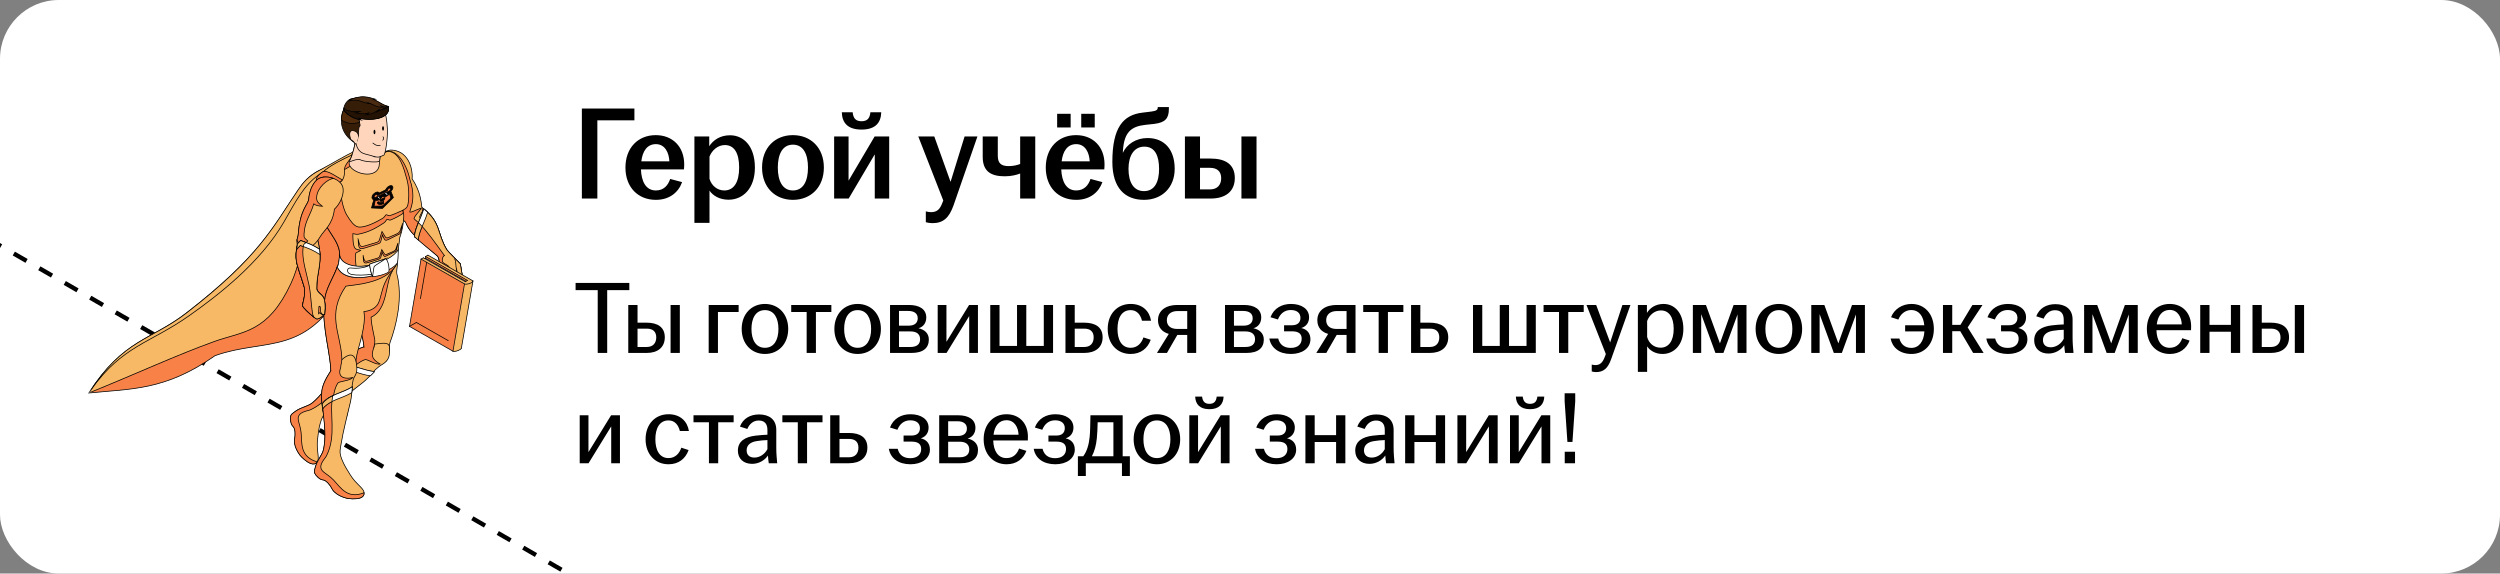 <?xml version="1.0" encoding="UTF-8"?> <svg xmlns="http://www.w3.org/2000/svg" width="340" height="78" viewBox="0 0 340 78" fill="none"><rect x="0" y="0" width="340" height="78" fill="#808080" stroke="none"/><g clip-path="url(#clip0_6485_11005)"><rect width="340" height="78" rx="8" fill="white"></rect><path d="M-63.938 -3.516L167.001 129.817" stroke="black" stroke-width="0.6" stroke-linejoin="round" stroke-dasharray="2 2"></path><mask id="mask0_6485_11005" style="mask-type:luminance" maskUnits="userSpaceOnUse" x="12" y="12" width="53" height="57"><path d="M65 12H12V69H65V12Z" fill="white"></path></mask><g mask="url(#mask0_6485_11005)"><path fill-rule="evenodd" clip-rule="evenodd" d="M62.607 35.886L62.85 37.351L62.756 38.689C62.742 38.871 62.455 39.366 62.231 39.383C61.734 39.42 61.399 39.377 61.345 39.296C61.084 38.905 61.128 37.995 60.979 37.27C60.56 36.923 60.201 36.775 60.032 36.28C59.941 36.014 59.883 35.801 59.833 35.626C59.798 35.538 59.768 35.441 59.741 35.346C59.697 35.232 59.734 35.107 59.677 34.999C58.702 33.183 55.759 32.357 55.197 30.184L57.275 28.125C60.083 30.224 59.352 31.623 60.766 33.968C60.902 34.194 62.312 35.559 62.607 35.886Z" fill="#F78146" stroke="black" stroke-width="0.1" stroke-miterlimit="10" stroke-linecap="round"></path><path fill-rule="evenodd" clip-rule="evenodd" d="M52.413 25.202C52.911 25.839 53.307 27.544 53.909 28.687C54.206 29.253 55.306 30.375 55.766 30.742C56.118 31.022 56.426 31.281 56.832 31.224C57.715 31.096 57.654 29.698 57.475 28.805C57.258 27.736 57.339 26.233 56.044 24.326C56.128 23.578 55.935 22.695 55.688 22.149C55.08 20.815 54.085 20.471 53.317 20.411C52.207 20.32 51.55 21.664 51.486 22.389C51.408 23.288 51.804 24.336 52.417 25.206L52.413 25.202Z" fill="#F7B965" stroke="black" stroke-width="0.1" stroke-miterlimit="10" stroke-linecap="round"></path><path fill-rule="evenodd" clip-rule="evenodd" d="M52.414 25.202C53.209 26.482 52.854 28.137 55.148 30.213C55.195 30.256 55.323 30.759 55.899 31.49C56.633 32.42 58.558 34.004 59.478 34.812C59.6 34.94 59.61 35.065 59.688 35.227C59.772 35.52 59.647 35.685 59.796 36.019C60.013 36.507 60.395 37.033 60.872 37.188C60.906 37.215 60.943 37.245 60.98 37.276C61.129 38 61.085 38.91 61.346 39.301C61.386 39.361 61.738 39.392 62.063 39.392C61.911 38.994 62.195 38.869 62.212 38.377C62.121 38.064 62.185 37.596 62.273 37.35C62.185 37.107 62.151 36.969 62.121 36.723C62.083 36.413 61.484 35.83 61.231 35.702C60.94 35.284 60.652 35.068 60.293 34.563C59.119 32.915 57.617 30.782 56.342 29.788C56.102 29.643 57.323 28.416 57.292 28.312C56.778 28.437 55.638 29.084 55.74 28.764C55.79 28.602 55.865 28.403 55.939 28.134C56.139 27.429 56.369 26.243 55.75 24.437C55.188 21.785 53.676 20.323 52.766 20.646C51.73 20.555 51.558 21.485 51.477 22.392C51.399 23.291 51.795 24.339 52.407 25.209L52.414 25.202Z" fill="#F78146" stroke="black" stroke-width="0.1" stroke-miterlimit="10" stroke-linecap="round"></path><path fill-rule="evenodd" clip-rule="evenodd" d="M60.164 35.201C60.05 35.848 60.506 35.784 61.027 36.225C61.071 36.421 61.193 36.589 61.305 36.791C61.267 37.509 61.568 37.664 61.92 37.651C61.968 37.418 62.069 36.956 62.089 36.754C61.87 35.592 62.235 35.228 60.997 34.352C60.584 34.645 60.239 34.759 60.161 35.201H60.164Z" fill="#1769B0" stroke="black" stroke-width="0.1" stroke-miterlimit="10" stroke-linecap="round"></path><path fill-rule="evenodd" clip-rule="evenodd" d="M62.607 35.886L62.85 37.351L62.756 38.689C62.745 38.827 62.583 39.137 62.407 39.292C62.218 39.292 62.245 39.208 62.191 39.131C62.16 38.955 62.401 38.753 62.434 38.372C62.448 38.032 62.34 37.769 62.485 37.331C62.383 37.062 61.961 35.983 61.835 35.852C61.94 36.226 62.008 36.691 61.998 36.718C61.981 36.913 61.896 37.186 61.886 37.479C61.754 37.378 61.683 36.873 61.663 36.617C61.558 36.522 61.456 36.226 61.274 36.071C61.033 35.865 60.641 35.714 60.519 35.532C60.286 35.178 60.675 34.794 60.692 34.595C59.697 32.883 58.509 31.003 57.055 29.52C57.292 28.964 57.488 28.61 57.715 28.469C60.002 30.379 59.43 31.751 60.763 33.961C60.898 34.187 62.309 35.552 62.603 35.879L62.607 35.886Z" fill="#F7B965" stroke="black" stroke-width="0.1" stroke-miterlimit="10" stroke-linecap="round"></path><path fill-rule="evenodd" clip-rule="evenodd" d="M62.606 35.887L62.849 37.353L62.755 38.691C62.741 38.873 62.453 39.368 62.23 39.385C61.733 39.422 61.398 39.378 61.344 39.297C61.083 38.906 61.127 37.996 60.978 37.272C60.559 36.925 60.2 36.777 60.031 36.281C59.94 36.015 59.882 35.803 59.831 35.628C59.798 35.54 59.767 35.442 59.74 35.348C59.696 35.233 59.733 35.109 59.676 35.001C59.026 33.788 57.5 33.016 56.391 31.995C56.452 31.038 57.291 29.613 57.632 28.406C60.021 30.354 59.415 31.732 60.765 33.97C60.901 34.195 62.311 35.56 62.606 35.887Z" fill="#F7B965" stroke="black" stroke-width="0.1" stroke-miterlimit="10" stroke-linecap="round"></path><path fill-rule="evenodd" clip-rule="evenodd" d="M56.391 32.195C57.332 33.085 58.756 34.177 59.48 34.81C59.602 34.938 59.612 35.063 59.69 35.225C59.775 35.518 59.649 35.683 59.798 36.017C60.015 36.505 60.397 37.031 60.874 37.186C60.908 37.213 60.945 37.243 60.982 37.273C61.131 37.998 61.087 38.908 61.348 39.299C61.388 39.359 61.74 39.39 62.065 39.39C61.913 38.992 62.197 38.867 62.214 38.375C62.122 38.062 62.187 37.593 62.275 37.348C62.187 37.105 62.153 36.967 62.122 36.721C62.085 36.411 61.486 35.828 61.233 35.7C60.942 35.282 60.654 35.066 60.295 34.561C59.291 33.149 58.045 31.387 56.909 30.281C56.608 31.006 56.354 31.69 56.388 32.202L56.391 32.195Z" fill="#F78146" stroke="black" stroke-width="0.1" stroke-miterlimit="10" stroke-linecap="round"></path><path fill-rule="evenodd" clip-rule="evenodd" d="M60.463 34.715C60.31 34.837 60.201 34.977 60.161 35.203H60.164C60.05 35.85 60.506 35.786 61.027 36.227C61.071 36.423 61.193 36.591 61.305 36.793C61.267 37.511 61.568 37.666 61.92 37.653C61.968 37.42 62.069 36.959 62.089 36.756C61.949 36.014 62.047 35.597 61.814 35.164" fill="#F7B965"></path><path d="M60.463 34.715C60.31 34.837 60.201 34.977 60.161 35.203H60.164C60.05 35.85 60.506 35.786 61.027 36.227C61.071 36.423 61.193 36.591 61.305 36.793C61.267 37.511 61.568 37.666 61.92 37.653C61.968 37.42 62.069 36.959 62.089 36.756C61.949 36.014 62.047 35.597 61.814 35.164" stroke="black" stroke-width="0.1" stroke-miterlimit="10" stroke-linecap="round"></path><path fill-rule="evenodd" clip-rule="evenodd" d="M56.908 32.432C56.729 32.291 56.556 32.143 56.391 31.991C56.452 31.034 57.291 29.609 57.632 28.402C57.825 28.561 58.001 28.716 58.157 28.864C57.829 30.05 57.003 31.459 56.908 32.429V32.432Z" fill="white" stroke="black" stroke-width="0.1" stroke-miterlimit="10" stroke-linecap="round"></path><path fill-rule="evenodd" clip-rule="evenodd" d="M56.392 32.195C56.551 32.343 56.72 32.498 56.899 32.656C56.882 32.154 57.126 31.494 57.417 30.8C57.248 30.614 57.079 30.436 56.913 30.277C56.612 31.002 56.358 31.686 56.392 32.198V32.195Z" fill="#F7B965" stroke="black" stroke-width="0.1" stroke-miterlimit="10" stroke-linecap="round"></path><path fill-rule="evenodd" clip-rule="evenodd" d="M53.957 37.168C54.837 40.474 53.909 44.238 53.043 46.583C52.922 46.91 53.02 47.493 52.871 48.039C52.685 48.72 52.529 48.915 52.512 49.067V49.077C51.348 49.579 50.198 49.424 49.275 48.494C49.362 48.228 49.447 47.998 49.525 47.773C49.576 45.225 47.535 41.832 48.618 37.822L54.041 35.453C54.146 35.965 53.916 36.467 53.957 37.175V37.168Z" fill="#F7B965" stroke="black" stroke-width="0.1" stroke-miterlimit="10" stroke-linecap="round"></path><path fill-rule="evenodd" clip-rule="evenodd" d="M45.279 51.407C45.475 51.043 45.665 50.679 45.861 50.335C46.44 49.311 47.096 48.482 47.664 48.074C48.693 47.339 49.755 47.13 50.337 46.851C51.799 46.76 52.963 46.332 52.973 47.313C52.98 48.135 53 48.654 52.492 49.173C52.141 49.533 51.883 49.587 51.515 49.877C50.872 50.382 50.324 51.09 49.749 51.555C49.079 52.094 48.399 52.654 47.708 53.243L47.604 53.001L45.283 51.404L45.279 51.407Z" fill="#F7B965" stroke="black" stroke-width="0.1" stroke-miterlimit="10" stroke-linecap="round"></path><path fill-rule="evenodd" clip-rule="evenodd" d="M45.279 51.406C45.475 51.042 45.665 50.678 45.861 50.335C46.44 49.31 47.096 48.481 47.664 48.074C48.693 47.339 49.755 47.13 50.337 46.851C50.577 46.837 50.774 46.837 50.933 46.847C50.767 47.861 50.043 48.569 51.691 49.502C51.197 49.678 49.938 48.818 49.65 48.909C48.199 49.432 47.323 50.769 46.325 52.127L45.279 51.406Z" fill="#F78146" stroke="black" stroke-width="0.1" stroke-miterlimit="10" stroke-linecap="round"></path><path fill-rule="evenodd" clip-rule="evenodd" d="M49.507 47.227C49.307 44.748 47.611 41.551 48.618 37.82C48.8 37.739 54.255 34.306 53.334 36.914C52.35 38.639 52.776 42.063 50.475 43.141C50.469 44.058 50.79 45.176 50.952 46.09C51.025 46.507 50.931 46.924 50.822 47.302" fill="#F78146"></path><path d="M49.507 47.227C49.307 44.748 47.611 41.551 48.618 37.82C48.8 37.739 54.255 34.306 53.334 36.914C52.35 38.639 52.776 42.063 50.475 43.141C50.469 44.058 50.79 45.176 50.952 46.09C51.025 46.507 50.931 46.924 50.822 47.302" stroke="black" stroke-width="0.1" stroke-miterlimit="10" stroke-linecap="round"></path><path fill-rule="evenodd" clip-rule="evenodd" d="M50.888 50.537C50.381 51.016 49.92 51.562 49.44 51.949C47.978 53.125 46.283 54.352 44.737 55.767C44.284 56.182 43.983 56.391 43.749 56.97C43.505 57.573 43.353 58.375 43.303 58.817C43.248 59.265 43.11 60.094 43.154 60.812C43.208 61.725 43.431 62.527 43.116 62.84C42.974 63.096 42.633 63.157 42.311 63.052C41.719 62.86 40.978 62.142 40.782 61.873C40.437 61.394 40.136 60.839 40.055 60.218C39.983 59.686 40.19 59.528 40.129 58.759C40.044 57.674 39.567 58.271 39.507 56.892C39.5 56.751 39.55 56.458 39.649 56.36C39.74 56.273 39.977 56.084 40.22 55.912C40.623 55.632 41.11 55.447 41.536 55.282C42.213 55.019 42.338 54.942 42.873 54.449C44.246 53.182 45.319 51.235 46.297 49.809C47.694 49.395 49.369 50.416 50.892 50.537H50.888Z" fill="#F7B965" stroke="black" stroke-width="0.1" stroke-miterlimit="10" stroke-linecap="round"></path><path fill-rule="evenodd" clip-rule="evenodd" d="M43.138 62.812C43.138 62.812 43.121 62.832 43.111 62.842C42.968 63.098 42.627 63.159 42.305 63.055C41.713 62.863 40.972 62.145 40.776 61.875C40.431 61.397 40.13 60.841 40.049 60.221C39.978 59.688 40.184 59.53 40.123 58.762C40.038 57.677 39.562 58.273 39.501 56.895C39.494 56.753 39.545 56.46 39.643 56.362C39.734 56.275 39.971 56.086 40.215 55.914C40.617 55.634 41.104 55.449 41.531 55.284C42.207 55.021 42.332 54.944 42.867 54.452C44.241 53.185 45.245 51.274 46.22 49.849C46.768 49.687 47.428 49.707 48.033 49.845C46.112 51.402 45.13 54.371 42.285 55.705C41.903 55.914 40.39 55.958 40.566 57.107C40.641 57.586 40.898 58.142 40.959 58.906C41.074 60.355 40.803 62.118 43.128 62.815L43.138 62.812Z" fill="#F78146" stroke="black" stroke-width="0.1" stroke-miterlimit="10" stroke-linecap="round"></path><path fill-rule="evenodd" clip-rule="evenodd" d="M50.955 50.537C50.759 50.723 50.57 50.918 50.384 51.11C48.922 50.952 47.322 50.011 45.978 50.359C46.104 50.163 46.239 49.988 46.364 49.809C47.761 49.395 49.437 50.416 50.959 50.537H50.955Z" fill="white" stroke="black" stroke-width="0.1" stroke-miterlimit="10" stroke-linecap="round"></path><path fill-rule="evenodd" clip-rule="evenodd" d="M45.853 50.38C45.979 50.184 46.104 49.999 46.229 49.817C46.777 49.655 47.433 49.702 48.042 49.841C47.833 50.009 47.636 50.195 47.447 50.393C46.919 50.285 46.337 50.255 45.857 50.376L45.853 50.38Z" fill="#E89223" stroke="black" stroke-width="0.1" stroke-miterlimit="10" stroke-linecap="round"></path><path fill-rule="evenodd" clip-rule="evenodd" d="M49.483 20.766C47.612 21.006 45.355 22.397 43.531 23.6C41.539 24.914 42.229 25.844 41.153 27.425C18.502 60.66 28.075 38.849 12.092 53.45C17.816 52.857 22.477 53.142 29.244 48.371C36.169 45.888 41.904 48.691 47.243 38.174C49.51 33.709 51.645 31.684 53.096 29.325C53.834 28.126 50.078 20.689 49.483 20.766Z" fill="#F78146" stroke="black" stroke-width="0.1" stroke-miterlimit="10" stroke-linecap="round"></path><path fill-rule="evenodd" clip-rule="evenodd" d="M43.756 24.321C44.338 24.328 44.707 24.54 45.136 24.655C45.411 24.729 45.834 24.554 46.026 24.389C46.419 24.052 45.993 22.667 46.686 22.168C45.431 22.38 44.507 22.63 43.374 23.203C41.983 23.907 41.215 24.911 40.573 25.861C37.061 31.03 35.288 34.879 25.32 42.589C20.55 46.279 16.793 46.134 12.094 53.439C18.366 50.905 24.045 48.277 29.13 46.45C33.048 45.042 36.418 45.308 39.568 38.555C41.686 34.019 41.422 27.86 42.87 25.501C43.151 25.046 43.445 24.655 43.753 24.321H43.756Z" fill="#F7B965" stroke="black" stroke-width="0.1" stroke-miterlimit="10" stroke-linecap="round"></path><path fill-rule="evenodd" clip-rule="evenodd" d="M49.38 20.128C48.047 20.448 44.552 22.608 43.415 23.181C42.024 23.886 41.211 24.832 40.568 25.782C37.056 30.951 35.329 34.857 25.361 42.567C20.591 46.257 16.779 46.125 12.08 53.431L12.383 53.001C16.683 46.975 20.347 46.729 25.744 42.921C29.641 40.172 35.41 35.733 38.611 30.194C40.17 27.495 41.287 25.186 43.452 23.707C44.36 23.087 45.043 22.499 47.729 21.233C48.553 20.844 48.742 20.429 49.376 20.125L49.38 20.128Z" fill="#F7B965" stroke="black" stroke-width="0.1" stroke-miterlimit="10" stroke-linecap="round"></path><path fill-rule="evenodd" clip-rule="evenodd" d="M45.105 38.16L52.129 37.543C52.542 37.324 53.803 36.458 53.846 35.922C53.877 35.538 53.997 35.366 53.976 35.113C54.085 34.156 54.328 33.088 54.342 32.407C54.761 31.245 54.873 30.295 54.91 29.452C54.927 29.058 54.836 29.038 54.785 28.603C55.276 28.29 55.448 28.246 55.54 27.413C55.655 26.349 55.584 25.267 55.34 24.394C54.924 22.891 54.372 20.634 52.725 20.573C51.381 20.522 49.815 20.58 48.364 21.173C46.848 21.793 45.481 22.756 44.672 23.424C43.58 24.323 43.028 24.954 42.9 25.715C42.794 26.335 42.889 26.928 43.146 27.754C43.458 28.741 43.779 29.523 44.145 30.274C44.926 31.872 45.998 32.852 46.175 34.298C46.354 35.754 45.66 36.849 45.102 38.163L45.105 38.16Z" fill="#F7B965" stroke="black" stroke-width="0.1" stroke-miterlimit="10" stroke-linecap="round"></path><path fill-rule="evenodd" clip-rule="evenodd" d="M52.724 20.572C51.32 20.518 49.598 20.696 48.096 21.326C47.169 21.717 43.921 23.544 43.481 24.494C43.295 24.895 43.576 25.151 43.501 25.582C44.655 24.255 47.517 22.647 48.498 22.132C50.021 21.33 51.672 21.114 52.728 20.572H52.724Z" fill="#F78146" stroke="black" stroke-width="0.1" stroke-miterlimit="10" stroke-linecap="round"></path><path fill-rule="evenodd" clip-rule="evenodd" d="M45.104 38.158L46.972 38.239C47.07 37.865 48.275 37.4 48.359 37.063C48.582 36.163 48.251 35.816 48.352 34.529C48.369 34.323 48.806 34.249 49.06 34.05C48.867 33.956 48.542 33.979 48.339 33.821C47.98 33.538 47.98 32.237 47.994 31.772C48.298 31.823 48.474 31.904 48.721 31.856C50.196 31.58 51.272 30.933 52.196 30.327C52.47 30.148 52.531 29.878 52.649 29.828C52.751 29.794 52.937 29.99 53.113 29.922C53.664 29.71 54.365 29.332 54.828 29.016C54.818 28.874 54.801 28.739 54.784 28.598C54.053 28.928 53.444 29.198 53.011 29.326C52.825 29.38 52.578 29.167 52.517 29.198C52.433 29.252 52.267 29.562 52.04 29.696C51.242 30.172 49.658 30.994 48.752 30.872C48.153 30.792 47.615 29.98 47.209 29.319C46.387 27.988 46.465 26.151 45.93 25.174C45.581 24.541 44.77 24.264 43.863 24.012C43.254 24.568 43 25.151 42.905 25.71C42.8 26.33 42.895 26.923 43.152 27.749C43.463 28.736 43.785 29.518 44.15 30.269C44.932 31.866 46.004 32.847 46.181 34.293C46.359 35.748 45.666 36.844 45.108 38.158H45.104Z" fill="#F78146" stroke="black" stroke-width="0.1" stroke-miterlimit="10" stroke-linecap="round"></path><path fill-rule="evenodd" clip-rule="evenodd" d="M48.712 32.52C48.76 33.875 48.854 33.956 49.622 33.723L51.071 33.272C51.832 33.036 51.727 33.053 51.896 32.396L52.021 31.954L52.143 32.274C52.39 32.78 52.42 32.776 53.104 32.433L53.963 32.002C54.508 31.749 54.437 31.857 54.64 31.041L54.765 30.367L54.542 31.004C54.342 31.648 54.312 31.624 53.879 31.85L53.033 32.214C52.708 32.365 52.559 32.456 52.387 32.2C52.228 31.964 52.092 31.742 51.954 31.496C51.845 31.836 51.74 32.17 51.636 32.51C51.537 32.834 51.52 32.888 50.989 33.043L49.592 33.45C49.034 33.619 48.932 33.562 48.709 32.517L48.712 32.52Z" fill="#F78146" stroke="black" stroke-width="0.1" stroke-miterlimit="10" stroke-linecap="round"></path><path fill-rule="evenodd" clip-rule="evenodd" d="M49.384 34.751C49.421 35.812 49.496 35.873 50.095 35.694L51.228 35.34C51.824 35.155 51.739 35.169 51.874 34.653L51.973 34.306L52.067 34.555C52.26 34.95 52.284 34.95 52.818 34.677L53.492 34.34C53.918 34.144 53.864 34.225 54.019 33.588L54.118 33.062L53.945 33.561C53.786 34.067 53.766 34.047 53.427 34.225L52.767 34.508C52.514 34.626 52.395 34.7 52.26 34.498C52.135 34.313 52.03 34.141 51.922 33.949C51.837 34.215 51.756 34.478 51.672 34.744C51.594 34.997 51.583 35.041 51.167 35.162L50.074 35.482C49.638 35.613 49.557 35.57 49.381 34.754L49.384 34.751Z" fill="#F78146" stroke="black" stroke-width="0.1" stroke-miterlimit="10" stroke-linecap="round"></path><path fill-rule="evenodd" clip-rule="evenodd" d="M51.544 22.647C51.642 22.327 51.587 21.286 51.872 20.413C50.185 19.571 49.704 19.402 48.256 18.102C48.526 19.642 47.858 21.08 47.528 21.943C47.004 23.314 51.008 24.683 51.544 22.651V22.647Z" fill="#FFD6BC" stroke="black" stroke-width="0.1" stroke-miterlimit="10" stroke-linecap="round"></path><path fill-rule="evenodd" clip-rule="evenodd" d="M48.902 21.684C49.459 22.041 51.507 22.122 51.627 21.909C51.661 21.468 51.712 20.912 51.872 20.413C50.185 19.571 49.704 19.402 48.256 18.102C48.526 19.642 47.858 21.08 47.527 21.943C47.843 22.021 47.99 21.687 48.902 21.684Z" fill="#FFD6BC" stroke="black" stroke-width="0.1" stroke-miterlimit="10" stroke-linecap="round"></path><path fill-rule="evenodd" clip-rule="evenodd" d="M50.836 21.274C50.433 21.113 49.706 21.001 49.341 20.832C48.542 20.465 48.484 19.653 48.079 18.679C47.334 18.349 47.043 18.026 46.901 17.621C46.563 16.664 46.911 15.492 47.547 14.76C48.102 14.12 48.833 13.827 49.723 13.84C51.452 13.867 51.96 13.785 52.336 15.193C52.37 15.315 52.629 16.136 52.685 17.545C52.742 18.982 52.389 20.974 52.223 21.082C52.081 21.177 51.922 21.21 51.698 21.305C51.519 21.379 51.34 21.409 50.829 21.268L50.836 21.274Z" fill="#FFD6BC" stroke="black" stroke-width="0.1" stroke-miterlimit="10" stroke-linecap="round"></path><path fill-rule="evenodd" clip-rule="evenodd" d="M51.29 16.07C50.861 15.912 49.487 15.298 48.787 14.998C48.069 14.695 47.291 14.372 46.784 14.86C46.371 15.521 46.368 16.656 46.537 17.25C46.784 18.102 47.305 18.803 48.208 19.399C48.556 19.628 48.675 18.742 48.736 18.473C48.753 18.116 48.753 17.826 48.807 17.472C48.78 17.233 49.007 17.206 48.969 16.98C48.878 16.407 48.702 16.094 48.807 15.713C49.128 15.268 50.326 16.178 51.29 16.07Z" fill="#361D07" stroke="black" stroke-width="0.1" stroke-miterlimit="10" stroke-linecap="round"></path><path fill-rule="evenodd" clip-rule="evenodd" d="M51.29 16.07C50.86 15.912 49.487 15.298 48.786 14.998C48.069 14.695 47.291 14.372 46.783 14.86C46.537 15.255 46.435 15.824 46.432 16.343C47.217 16.795 47.849 16.933 48.902 16.64C48.814 16.269 48.725 16.009 48.807 15.713C49.128 15.268 50.326 16.178 51.29 16.07Z" fill="#4F2B0C" stroke="black" stroke-width="0.1" stroke-miterlimit="10" stroke-linecap="round"></path><path fill-rule="evenodd" clip-rule="evenodd" d="M46.75 14.917C46.736 14.294 47.247 13.465 47.998 13.37C47.866 13.418 47.802 13.465 47.694 13.532C48.204 13.36 48.871 13.141 49.72 13.239C50.725 13.354 51.212 13.775 52.055 14.233C52.281 14.358 52.552 14.432 52.826 14.492C53.12 15.952 51.06 16.376 49.622 16.188C49.142 16.123 48.915 16.134 48.336 15.975C48.505 16.083 48.637 16.164 48.945 16.285C47.95 16.12 46.97 15.453 46.746 14.917H46.75Z" fill="#361D07" stroke="black" stroke-width="0.1" stroke-miterlimit="10" stroke-linecap="round"></path><path fill-rule="evenodd" clip-rule="evenodd" d="M47.397 13.736C47.914 13.335 48.858 13.126 49.514 13.16C50.069 13.187 50.553 13.342 51.071 13.493C50.901 13.517 50.854 13.524 50.685 13.51C51.565 13.76 51.693 14.14 52.796 14.474C52.475 14.588 52.116 14.535 51.889 14.43C51.927 14.46 51.984 14.528 52.079 14.582C51.169 14.616 50.942 14.265 50.056 13.955C50.12 13.999 50.12 14.019 50.276 14.107C49.358 14.029 48.763 13.345 47.4 13.736H47.397Z" fill="#4A2B12" stroke="black" stroke-width="0.1" stroke-miterlimit="10" stroke-linecap="round"></path><path fill-rule="evenodd" clip-rule="evenodd" d="M46.75 14.919C46.75 14.848 46.753 14.774 46.767 14.697C47.139 15.142 47.991 15.209 48.983 15.165C48.746 15.273 48.536 15.32 48.36 15.354C48.655 15.398 49.328 15.607 50.187 15.347C50.072 15.465 49.964 15.543 49.802 15.62C50.658 15.499 51.064 15.243 51.608 14.865C51.537 15 51.47 15.064 51.365 15.162C51.73 14.953 52.102 14.805 52.478 14.612C52.39 14.72 52.332 14.781 52.231 14.875C52.498 14.764 52.681 14.68 52.813 14.484H52.83C53.198 16.324 50.045 16.425 48.776 16.068C48.834 16.139 48.925 16.213 49.054 16.294C48.059 16.129 46.973 15.445 46.75 14.912V14.919Z" fill="#241304" stroke="black" stroke-width="0.1" stroke-miterlimit="10" stroke-linecap="round"></path><path fill-rule="evenodd" clip-rule="evenodd" d="M48.752 18.527C48.725 18.146 48.511 17.873 48.119 17.786V17.782C47.435 17.627 47.51 18.385 47.659 18.834C47.76 19.144 48.021 19.093 48.142 19.332C48.218 19.484 48.375 19.621 48.495 19.583" fill="#FFD6BC"></path><path d="M48.752 18.527C48.725 18.146 48.511 17.873 48.119 17.786V17.782C47.435 17.627 47.51 18.385 47.659 18.834C47.76 19.144 48.021 19.093 48.142 19.332C48.218 19.484 48.375 19.621 48.495 19.583" stroke="black" stroke-width="0.1" stroke-miterlimit="10" stroke-linecap="round"></path><path fill-rule="evenodd" clip-rule="evenodd" d="M45.944 24.887C46.513 24.756 46.915 24.237 46.858 23.034C46.85 22.523 47.381 21.975 47.695 21.505C47.788 21.364 47.811 21.202 47.858 21.086C46.695 21.588 44.708 22.619 44.004 23.331C44.251 23.57 45.971 24.513 45.944 24.887Z" fill="#F7B965" stroke="black" stroke-width="0.1" stroke-miterlimit="10" stroke-linecap="round"></path><path fill-rule="evenodd" clip-rule="evenodd" d="M43.927 24.079C45.017 24.127 45.405 24.561 45.967 24.908C46.109 24.878 46.475 24.639 46.559 24.48C46.018 24.197 44.355 22.955 43.845 23.393C42.987 24.022 43.05 24.262 43.053 24.467L43.927 24.079Z" fill="#F78146" stroke="black" stroke-width="0.1" stroke-miterlimit="10" stroke-linecap="round"></path><path fill-rule="evenodd" clip-rule="evenodd" d="M44.971 50.876C44.994 50.576 44.988 50.192 44.96 49.747C44.639 46.657 43.61 43.446 44.247 40.248C44.521 38.873 45.553 37.377 45.874 36.245C46.588 37.185 47.373 37.586 49.376 37.438C49.572 37.424 53.432 35.881 53.974 35.746C53.95 36.191 52.969 37.121 52.366 38.439C51.893 39.473 51.791 40.535 51.47 41.202C51.233 41.694 50.661 42.26 49.494 42.378C49.819 44.305 48.777 46.967 48.513 48.362C48.364 49.141 48.388 49.845 48.296 50.394C48.242 50.715 48.181 50.95 48.076 51.173C47.687 52.012 46.892 52.214 46.27 52.062C45.556 51.887 45.028 51.254 44.977 50.873L44.971 50.876Z" fill="#F7B965" stroke="black" stroke-width="0.1" stroke-miterlimit="10" stroke-linecap="round"></path><path fill-rule="evenodd" clip-rule="evenodd" d="M44.081 56.751C44.007 56.343 43.932 55.943 43.871 55.552C43.689 54.392 43.682 53.334 43.875 52.664C44.223 51.451 44.927 50.632 45.208 50.052C46.643 48.768 48.314 46.858 48.527 49.955C48.527 49.978 48.527 50.005 48.53 50.029C48.575 50.979 48.158 51.103 48.02 51.7C47.834 52.492 47.844 53.388 47.681 54.106C47.492 54.942 47.309 55.804 47.133 56.691L46.9 56.566L44.085 56.748L44.081 56.751Z" fill="#F7B965" stroke="black" stroke-width="0.1" stroke-miterlimit="10" stroke-linecap="round"></path><path fill-rule="evenodd" clip-rule="evenodd" d="M44.985 50.447C44.985 50.238 44.974 50.003 44.961 49.75C44.64 46.66 43.611 43.449 44.247 40.251C44.521 38.876 45.553 37.38 45.874 36.247C46.588 37.188 47.373 37.589 49.373 37.44C49.569 37.427 53.368 36.096 53.91 35.961C52.539 38.684 47.546 38.761 47.032 38.923C44.416 42.741 46.287 45.255 46.477 48.503C46.511 49.062 46.467 49.268 46.358 49.689C46.365 49.804 46.342 49.928 46.335 49.989C45.763 51.549 47.221 51.546 47.969 51.34C47.691 51.785 46.118 51.846 45.952 52.092C45.137 53.399 45.286 54.99 45.35 56.668L44.081 56.752C44.007 56.344 43.932 55.943 43.871 55.553C43.689 54.393 43.682 53.335 43.875 52.665C44.152 51.704 44.65 50.99 44.988 50.447H44.985Z" fill="#F78146" stroke="black" stroke-width="0.1" stroke-miterlimit="10" stroke-linecap="round"></path><path fill-rule="evenodd" clip-rule="evenodd" d="M47.933 52.598C47.835 53.285 47.811 53.999 47.676 54.599C47.263 56.426 46.698 58.434 46.367 60.5C46.268 61.103 46.164 61.457 46.343 62.053C46.529 62.676 46.908 63.398 47.145 63.778C47.382 64.162 47.788 64.897 48.271 65.436C48.884 66.12 49.557 66.609 49.506 67.05C49.554 67.337 49.324 67.6 49.006 67.714C48.424 67.93 47.395 67.825 47.07 67.734C46.502 67.576 45.92 67.323 45.47 66.889C45.084 66.515 45.145 66.262 44.621 65.699C43.877 64.9 43.877 65.662 42.973 64.621C42.878 64.513 42.736 64.25 42.753 64.115C42.77 63.991 42.838 63.694 42.922 63.411C43.061 62.943 43.328 62.498 43.562 62.104C43.931 61.48 43.978 61.342 44.09 60.624C44.377 58.781 44.002 56.591 43.88 54.869C44.715 53.679 46.664 53.444 47.933 52.601V52.598Z" fill="#F7B965" stroke="black" stroke-width="0.1" stroke-miterlimit="10" stroke-linecap="round"></path><path fill-rule="evenodd" clip-rule="evenodd" d="M49.506 67.013C49.506 67.013 49.506 67.04 49.506 67.053C49.554 67.34 49.324 67.603 49.006 67.717C48.424 67.933 47.395 67.828 47.07 67.737C46.502 67.579 45.92 67.326 45.47 66.891C45.084 66.518 45.145 66.265 44.621 65.702C43.877 64.903 43.877 65.665 42.973 64.624C42.878 64.516 42.736 64.253 42.753 64.118C42.77 63.994 42.838 63.697 42.922 63.414C43.061 62.946 43.328 62.501 43.562 62.107C43.931 61.483 43.978 61.345 44.09 60.627C44.377 58.784 43.974 56.664 43.849 54.946C44.178 54.481 44.705 54.087 45.267 53.82C44.729 56.23 45.812 59.161 44.414 61.968C44.245 62.369 43.088 63.337 43.941 64.128C44.296 64.459 44.848 64.735 45.372 65.294C46.367 66.359 47.253 67.909 49.51 67.016L49.506 67.013Z" fill="#F78146" stroke="black" stroke-width="0.1" stroke-miterlimit="10" stroke-linecap="round"></path><path fill-rule="evenodd" clip-rule="evenodd" d="M47.932 52.598C47.895 52.864 47.868 53.133 47.841 53.4C46.596 54.178 44.758 54.431 43.919 55.533C43.899 55.303 43.892 55.081 43.879 54.865C44.715 53.676 46.663 53.44 47.932 52.598Z" fill="white" stroke="black" stroke-width="0.1" stroke-miterlimit="10" stroke-linecap="round"></path><path fill-rule="evenodd" clip-rule="evenodd" d="M43.888 55.592C43.867 55.363 43.847 55.138 43.83 54.919C44.158 54.453 44.706 54.083 45.268 53.816C45.211 54.079 45.17 54.345 45.146 54.619C44.666 54.861 44.189 55.195 43.888 55.589V55.592Z" fill="#F7B965" stroke="black" stroke-width="0.1" stroke-miterlimit="10" stroke-linecap="round"></path><path fill-rule="evenodd" clip-rule="evenodd" d="M46.175 34.758C46.98 37.552 53.117 35.884 54.17 33.926C54.149 34.455 54.16 35.085 54.068 35.681C53.527 37.036 47.166 39.189 45.904 36.339C46.077 35.816 46.145 35.419 46.175 34.758Z" fill="white" stroke="black" stroke-width="0.1" stroke-miterlimit="10" stroke-linecap="round"></path><path fill-rule="evenodd" clip-rule="evenodd" d="M45.871 36.329C46.139 35.831 46.098 35.099 46.182 34.766C46.446 35.905 48.121 36.487 50.283 36.083C49.464 36.501 48.321 36.528 47.729 36.447C47.187 36.373 47.109 36.993 47.542 37.229C48.219 37.593 51.396 37.434 52.783 36.693C50.953 37.65 49.014 37.964 47.614 37.616C46.822 37.418 46.253 37.081 45.871 36.333V36.329Z" fill="white" stroke="black" stroke-width="0.1" stroke-miterlimit="10" stroke-linecap="round"></path><path fill-rule="evenodd" clip-rule="evenodd" d="M50.262 35.935C50.803 35.696 51.984 35.379 52.457 35.184C52.833 35.433 52.982 36.646 52.88 36.969C52.525 37.296 51.118 37.66 50.678 37.606C50.522 37.445 50.272 36.221 50.262 35.938V35.935Z" fill="white" stroke="black" stroke-width="0.1" stroke-miterlimit="10" stroke-linecap="round"></path><path fill-rule="evenodd" clip-rule="evenodd" d="M50.262 35.935C50.803 35.696 51.984 35.379 52.457 35.184C52.024 35.5 51.091 36.036 50.915 36.215C50.82 36.312 50.735 37.202 50.678 37.606C50.522 37.445 50.272 36.221 50.262 35.938V35.935Z" fill="white" stroke="black" stroke-width="0.1" stroke-miterlimit="10" stroke-linecap="round"></path><path fill-rule="evenodd" clip-rule="evenodd" d="M42.577 42.995C42.923 43.15 43.027 43.649 44.049 42.793C44.134 42.732 43.904 42.193 43.975 42.176C43.897 42.072 43.772 41.944 43.636 41.826C42.977 41.243 42.608 40.619 41.272 41.755L42.574 42.995H42.577Z" fill="#104169" stroke="black" stroke-width="0.1" stroke-miterlimit="10" stroke-linecap="round"></path><path fill-rule="evenodd" clip-rule="evenodd" d="M43.077 39.3C43.064 36.668 44.008 35.819 43.213 32.678C43.026 31.947 42.387 31.374 41.65 31.62C41.25 31.752 40.523 32.227 40.435 32.5C40.323 32.83 40.486 33.181 40.428 33.427C40.242 34.185 40.242 34.882 40.306 35.418C40.398 36.159 40.942 37.561 41.372 39.007C41.389 39.061 41.406 39.121 41.419 39.185C41.558 40.597 41.074 41.319 41.172 41.622C41.247 41.844 42.201 42.747 42.712 43.138C42.952 43.35 43.047 43.384 43.142 43.377C43.429 43.357 43.828 43.074 44.052 42.801H44.045C43.842 42.906 43.544 42.572 43.49 42.525C43.436 42.575 43.389 42.616 43.338 42.666C43.348 42.484 43.365 42.265 43.365 41.952C43.365 41.612 43.395 41.605 43.524 41.676C43.679 41.854 43.355 42.798 44.15 42.798C44.136 42.643 44.228 42.04 44.228 41.895C44.228 41.554 44.204 41.157 44.136 40.837C44.082 40.584 43.994 40.402 43.808 40.193C43.592 39.947 43.199 39.752 43.087 39.3H43.077Z" fill="#1769B0" stroke="black" stroke-width="0.1" stroke-miterlimit="10" stroke-linecap="round"></path><path fill-rule="evenodd" clip-rule="evenodd" d="M43.079 39.298C43.066 36.67 43.949 35.645 43.228 32.711C43.109 32.229 42.727 31.834 42.351 31.652C42.284 31.989 42.341 32.316 42.399 32.626C41.756 34.699 41.983 37.014 42.687 39.386C42.984 40.393 42.72 41.546 42.967 42.607C43.069 43.049 43.099 43.133 43.488 42.853L43.694 42.705C43.593 42.631 43.509 42.54 43.485 42.516C43.431 42.567 43.383 42.607 43.333 42.658C43.343 42.476 43.37 42.257 43.373 41.944C43.373 41.603 43.4 41.34 43.468 41.182C43.61 41.344 43.745 41.448 43.766 41.724C43.678 42.166 43.722 42.681 44.145 42.789C44.145 42.789 44.222 41.967 44.222 41.886C44.222 41.546 44.199 41.148 44.131 40.828C44.077 40.575 43.989 40.393 43.803 40.184C43.587 39.938 43.194 39.743 43.082 39.291L43.079 39.298Z" fill="#F7B965" stroke="black" stroke-width="0.1" stroke-miterlimit="10" stroke-linecap="round"></path><path fill-rule="evenodd" clip-rule="evenodd" d="M41.353 31.75C40.964 31.948 40.504 32.285 40.433 32.501C40.321 32.831 40.484 33.182 40.426 33.428C40.24 34.186 40.24 34.883 40.304 35.419C40.396 36.16 40.941 37.562 41.37 39.008C41.424 39.183 41.414 39.176 41.417 39.362L41.431 39.85C41.39 40.8 41.086 41.373 41.167 41.623C41.238 41.838 42.121 42.678 42.642 43.089C42.493 42.742 42.443 42.256 42.379 41.63C42.331 41.171 42.284 40.672 42.236 40.231C42.186 39.715 42.138 39.308 42.033 38.795C41.942 38.354 41.837 37.926 41.725 37.468C41.397 36.123 40.998 34.587 41.275 33.391C41.35 33.064 41.516 33.168 41.854 32.77C41.404 32.346 41.319 32.43 41.346 31.817C41.346 31.793 41.346 31.77 41.35 31.746L41.353 31.75Z" fill="#F78146" stroke="black" stroke-width="0.1" stroke-miterlimit="10" stroke-linecap="round"></path><path fill-rule="evenodd" clip-rule="evenodd" d="M41.992 27.022C41.986 27.817 40.805 28.323 40.558 31.915C40.541 32.178 40.419 32.41 40.409 32.599C40.382 33.017 41.153 33.327 41.502 33.526C42.26 33.96 43.116 32.929 43.552 32.184C44.077 31.295 45.24 30.577 45.48 28.447C46.073 27.922 46.793 26.705 46.661 25.661C46.59 25.118 46.242 24.727 45.832 24.488C44.811 23.892 43.613 23.989 43.099 24.468C42.459 25.061 42.087 26.041 41.996 27.025L41.992 27.022Z" fill="#F7B965" stroke="black" stroke-width="0.1" stroke-miterlimit="10" stroke-linecap="round"></path><path fill-rule="evenodd" clip-rule="evenodd" d="M41.992 27.021C41.986 27.816 40.805 28.322 40.558 31.914C40.541 32.177 40.419 32.409 40.409 32.598C40.389 32.938 40.899 33.208 41.275 33.403V33.39C41.353 33.063 41.519 33.167 41.857 32.77C41.407 32.345 41.322 32.429 41.349 31.816C41.431 30.128 42.188 29.323 42.672 27.732C43.024 27.968 43.234 28.005 43.836 28.049C43.308 27.614 43.004 27.425 43.068 26.752C43.187 25.501 44.472 24.416 45.328 24.251C44.438 23.928 43.525 24.062 43.092 24.463C42.452 25.056 42.08 26.037 41.989 27.021H41.992Z" fill="#F78146" stroke="black" stroke-width="0.1" stroke-miterlimit="10" stroke-linecap="round"></path><path fill-rule="evenodd" clip-rule="evenodd" d="M42.624 42.952C42.969 43.107 43.074 43.606 44.096 42.75C44.181 42.689 43.95 42.15 44.022 42.133C43.944 42.029 43.819 41.901 43.683 41.783C43.024 41.2 42.655 40.576 41.318 41.712L42.621 42.952H42.624Z" fill="#F78146" stroke="black" stroke-width="0.1" stroke-miterlimit="10" stroke-linecap="round"></path><path fill-rule="evenodd" clip-rule="evenodd" d="M43.078 39.3C43.068 37.045 43.758 36.099 43.454 33.898C42.54 33.322 42.151 33.177 40.879 32.719C40.713 32.887 40.568 33.035 40.432 33.194C40.439 33.278 40.439 33.356 40.422 33.426C40.236 34.185 40.236 34.882 40.3 35.418C40.392 36.159 40.937 37.561 41.366 39.007C41.383 39.061 41.4 39.121 41.414 39.185C41.552 40.597 41.069 41.318 41.167 41.622C41.241 41.844 42.195 42.747 42.706 43.138C42.946 43.35 43.041 43.384 43.136 43.377C43.423 43.357 43.822 43.074 44.046 42.801H44.039C43.836 42.905 43.538 42.572 43.484 42.525C43.43 42.575 43.383 42.616 43.332 42.666C43.342 42.484 43.359 42.265 43.359 41.952C43.359 41.611 43.389 41.605 43.518 41.675C43.674 41.854 43.349 42.798 44.144 42.798C44.13 42.643 44.222 42.039 44.222 41.895C44.222 41.554 44.198 41.157 44.13 40.836C44.076 40.584 43.988 40.402 43.802 40.193C43.586 39.947 43.193 39.751 43.081 39.3H43.078Z" fill="#F7B965" stroke="black" stroke-width="0.1" stroke-miterlimit="10" stroke-linecap="round"></path><path fill-rule="evenodd" clip-rule="evenodd" d="M40.436 33.197C40.443 33.282 40.443 33.359 40.426 33.43C40.24 34.188 40.24 34.886 40.304 35.421C40.396 36.163 40.941 37.564 41.37 39.01C41.424 39.185 41.414 39.178 41.417 39.364L41.431 39.852C41.39 40.803 41.086 41.376 41.167 41.625C41.238 41.841 42.121 42.68 42.642 43.091C42.493 42.744 42.443 42.258 42.378 41.632C42.331 41.173 42.284 40.675 42.236 40.233C42.186 39.718 42.138 39.31 42.033 38.798C41.942 38.356 41.837 37.928 41.725 37.47C41.397 36.126 40.998 34.589 41.275 33.393C41.333 33.147 41.438 33.147 41.631 32.992C41.414 32.911 41.17 32.823 40.88 32.719C40.714 32.887 40.568 33.035 40.433 33.194L40.436 33.197Z" fill="#F78146" stroke="black" stroke-width="0.1" stroke-miterlimit="10" stroke-linecap="round"></path><path fill-rule="evenodd" clip-rule="evenodd" d="M43.525 34.629C43.515 34.4 43.491 34.158 43.457 33.898C42.544 33.322 42.155 33.177 40.883 32.719C40.717 32.887 40.571 33.035 40.436 33.194C40.443 33.278 40.443 33.356 40.426 33.426C40.382 33.602 40.351 33.773 40.324 33.939C40.48 33.746 40.649 33.578 40.842 33.379C42.161 33.854 42.53 33.992 43.521 34.626L43.525 34.629Z" fill="white" stroke="black" stroke-width="0.1" stroke-miterlimit="10" stroke-linecap="round"></path><path fill-rule="evenodd" clip-rule="evenodd" d="M40.436 33.197C40.443 33.282 40.443 33.359 40.426 33.43C40.382 33.605 40.351 33.777 40.324 33.942C40.48 33.75 40.649 33.581 40.842 33.383C40.987 33.437 41.123 33.484 41.248 33.528C41.255 33.48 41.265 33.437 41.275 33.393C41.332 33.147 41.437 33.147 41.63 32.992C41.414 32.911 41.17 32.823 40.879 32.719C40.713 32.887 40.568 33.035 40.432 33.194L40.436 33.197Z" fill="#F7B965" stroke="black" stroke-width="0.1" stroke-miterlimit="10" stroke-linecap="round"></path><path d="M51.965 17.465C51.965 17.297 52.023 17.16 52.095 17.16C52.166 17.16 52.224 17.297 52.224 17.465C52.224 17.634 52.166 17.771 52.095 17.771C52.023 17.771 51.965 17.634 51.965 17.465Z" fill="black"></path><path d="M50.799 17.95C50.799 17.781 50.857 17.645 50.928 17.645C51 17.645 51.058 17.781 51.058 17.95C51.058 18.118 51 18.255 50.928 18.255C50.857 18.255 50.799 18.118 50.799 17.95Z" fill="black"></path><path d="M52.041 19.069C52.178 19.001 52.236 18.691 52.081 18.613" stroke="black" stroke-width="0.1" stroke-miterlimit="10" stroke-linecap="round"></path><path d="M51.705 19.768C51.629 19.819 51.483 19.797 51.4 19.79C51.097 19.765 50.944 19.635 50.713 19.457" stroke="black" stroke-width="0.1" stroke-miterlimit="10" stroke-linecap="round"></path><path d="M52.445 25.826L51.568 26.253C51.568 26.253 51.438 25.914 50.909 26.297C50.767 26.4 50.681 26.526 50.633 26.635C50.514 26.908 50.632 27.154 50.842 27.12L50.523 28.284L52.016 28.343L53.502 26.86L53.158 26.009C53.158 26.009 53.279 25.902 53.359 25.759C53.454 25.589 53.496 25.37 53.291 25.264C53.152 25.191 52.724 25.287 52.457 25.791C52.447 25.811 52.445 25.826 52.445 25.826Z" fill="black" stroke="black" stroke-width="0.1" stroke-miterlimit="10" stroke-linejoin="round"></path><path d="M52.965 26.32L52.944 26.327C52.944 26.327 52.819 26.565 52.522 26.704C52.224 26.843 52.116 26.758 52.023 26.691L51.994 26.707C51.994 26.707 51.921 26.937 51.585 27.146C51.48 27.212 51.395 27.239 51.322 27.251C51.165 27.278 51.08 27.218 51.063 27.207L51.041 27.222L50.869 28.047L52.014 28.008L53.156 26.955L52.965 26.32Z" fill="#F78146" stroke="black" stroke-width="0.1" stroke-miterlimit="10" stroke-linejoin="round"></path><path d="M52.17 27.379C52.17 27.379 52.043 27.511 51.793 27.557C51.793 27.557 51.594 27.595 51.539 27.419L51.312 27.526C51.312 27.526 51.31 27.753 51.606 27.813C51.606 27.813 51.848 27.859 52.173 27.685L52.17 27.379Z" fill="black" stroke="black" stroke-width="0.1" stroke-miterlimit="10" stroke-linejoin="round"></path><path d="M52.959 25.968C52.959 25.968 53.228 25.752 53.095 25.616C52.956 25.473 52.638 25.772 52.694 25.93L51.325 26.59C51.325 26.59 51.341 26.53 51.304 26.488C51.253 26.43 51.097 26.417 50.957 26.589C50.88 26.683 50.889 26.773 50.889 26.773C50.903 26.99 51.22 26.8 51.22 26.8L52.959 25.968Z" fill="#F78146" stroke="black" stroke-width="0.1" stroke-miterlimit="10" stroke-linejoin="round"></path><path d="M51.669 27.178L52.355 26.852C52.355 26.852 52.37 27.173 52.027 27.347C52.027 27.347 51.648 27.526 51.669 27.178Z" fill="black" stroke="black" stroke-width="0.1" stroke-miterlimit="10" stroke-linejoin="round"></path><path d="M52.532 26.176L52.26 26.308L52.657 26.624C52.657 26.624 52.695 26.604 52.73 26.576C52.764 26.548 52.788 26.522 52.788 26.522" fill="white"></path><path d="M52.532 26.176L52.26 26.308L52.657 26.624C52.657 26.624 52.695 26.604 52.73 26.576C52.764 26.548 52.788 26.522 52.788 26.522" stroke="black" stroke-width="0.1" stroke-miterlimit="10" stroke-linejoin="round"></path><path d="M51.512 26.66L51.232 26.795L51.634 27.111C51.634 27.111 51.675 27.086 51.71 27.059C51.746 27.032 51.771 27.005 51.771 27.005L51.512 26.66Z" fill="white" stroke="black" stroke-width="0.1" stroke-miterlimit="10" stroke-linejoin="round"></path><path d="M51.225 26.793L51.635 27.116" stroke="black" stroke-width="0.1" stroke-miterlimit="10" stroke-linejoin="round"></path><path d="M51.516 26.66L51.773 27.003" stroke="black" stroke-width="0.1" stroke-miterlimit="10" stroke-linejoin="round"></path><path d="M52.252 26.305L52.665 26.624" stroke="black" stroke-width="0.1" stroke-miterlimit="10" stroke-linejoin="round"></path><path d="M52.531 26.172L52.792 26.514" stroke="black" stroke-width="0.1" stroke-miterlimit="10" stroke-linejoin="round"></path></g><path d="M64.324 38.215L64.303 38.282L64.252 38.347L64.199 38.393L64.127 38.439L64.067 38.474L63.972 38.52L63.843 38.565L63.723 38.6L63.605 38.622L63.462 38.641L63.345 38.645L63.248 38.635L63.176 38.608L61.605 47.752L61.636 47.77L61.71 47.784L61.848 47.782L61.957 47.769L62.023 47.758L62.102 47.739L62.241 47.698L62.346 47.653L62.451 47.61L62.558 47.544L62.639 47.492L62.714 47.422L62.747 47.368L62.76 47.307L64.239 38.714L64.281 38.463L64.315 38.291" fill="#F7B965"></path><path d="M63.176 38.613L61.607 47.754L58.505 45.99L55.689 44.382L57.261 35.238L63.176 38.613Z" fill="#F78146"></path><path d="M64.31 38.225L64.298 38.292L64.256 38.345L64.202 38.398L64.118 38.449L64.033 38.497L63.965 38.526L63.887 38.556L63.767 38.593L63.633 38.626L63.541 38.64L63.427 38.653L63.295 38.645L63.202 38.626L63.163 38.613L57.258 35.244L57.571 35.06L63.273 38.314L63.366 38.258L57.876 35.123L57.877 34.888L58.194 34.703L64.28 38.181L64.318 38.205L64.31 38.225Z" fill="#F7B965"></path><path d="M63.578 38.138L63.366 38.259L57.88 35.126L57.874 34.891L63.535 38.115L63.578 38.138Z" fill="#F78146"></path><path d="M63.371 38.264L63.281 38.317L57.785 35.181L57.883 35.129L63.371 38.264Z" fill="white"></path><path d="M57.879 34.883L58.195 34.703" stroke="black" stroke-width="0.1" stroke-miterlimit="10" stroke-linecap="round" stroke-linejoin="round"></path><path d="M57.258 35.238L57.574 35.059" stroke="black" stroke-width="0.1" stroke-miterlimit="10" stroke-linecap="round" stroke-linejoin="round"></path><path d="M55.691 44.386L56.625 43.855" stroke="black" stroke-width="0.1" stroke-miterlimit="10" stroke-linecap="round" stroke-linejoin="round" stroke-dasharray="5 6"></path><path d="M57.88 34.883L57.883 35.123" stroke="black" stroke-width="0.1" stroke-miterlimit="10" stroke-linecap="round" stroke-linejoin="round"></path><path d="M57.883 35.129L57.786 35.179" stroke="black" stroke-width="0.1" stroke-miterlimit="10" stroke-linecap="round" stroke-linejoin="round"></path><path d="M57.577 35.059L63.275 38.311" stroke="black" stroke-width="0.1" stroke-miterlimit="10" stroke-linecap="round" stroke-linejoin="round"></path><path d="M58.198 34.703L64.324 38.205" stroke="black" stroke-width="0.1" stroke-miterlimit="10" stroke-linecap="round" stroke-linejoin="round"></path><path d="M57.882 34.891L63.574 38.139" stroke="black" stroke-width="0.1" stroke-miterlimit="10" stroke-linecap="round" stroke-linejoin="round"></path><path d="M57.878 35.129L63.371 38.264" stroke="black" stroke-width="0.1" stroke-miterlimit="10" stroke-linecap="round" stroke-linejoin="round"></path><path d="M57.259 35.238L63.172 38.613" stroke="black" stroke-width="0.1" stroke-miterlimit="10" stroke-linecap="round" stroke-linejoin="round"></path><path d="M56.627 43.855L61.766 46.788" stroke="black" stroke-width="0.1" stroke-miterlimit="10" stroke-linecap="round" stroke-linejoin="round" stroke-dasharray="5 6"></path><path d="M55.689 44.391L61.602 47.765" stroke="black" stroke-width="0.1" stroke-miterlimit="10" stroke-linecap="round" stroke-linejoin="round"></path><path d="M63.277 38.311L63.578 38.137" stroke="black" stroke-width="0.1" stroke-miterlimit="10" stroke-linecap="round" stroke-linejoin="round"></path><path d="M57.262 35.238L55.692 44.383" stroke="black" stroke-width="0.1" stroke-miterlimit="10" stroke-linecap="round" stroke-linejoin="round"></path><path d="M58.025 35.684L56.622 43.855" stroke="black" stroke-width="0.1" stroke-miterlimit="10" stroke-linecap="round" stroke-linejoin="round" stroke-dasharray="5 6"></path><path d="M63.172 38.621L61.602 47.765" stroke="black" stroke-width="0.1" stroke-miterlimit="10" stroke-linecap="round" stroke-linejoin="round"></path><path d="M64.324 38.207L62.747 47.355" stroke="black" stroke-width="0.1" stroke-miterlimit="10" stroke-linecap="round" stroke-linejoin="round"></path><path d="M63.17 38.612C63.466 38.746 64.351 38.472 64.313 38.207" stroke="black" stroke-width="0.1" stroke-miterlimit="10" stroke-linejoin="round"></path><path d="M61.6 47.762C61.896 47.895 62.7 47.572 62.744 47.359" stroke="black" stroke-width="0.1" stroke-miterlimit="10" stroke-linecap="round" stroke-linejoin="round"></path><path d="M79.134 27V14.76H86.28V16.362H81.24V27H79.134ZM89.2 27.18C86.77 27.18 85.06 25.47 85.06 22.788C85.06 20.106 86.77 18.378 89.182 18.378C91.468 18.378 93.052 19.944 93.052 22.356C93.052 22.644 93.034 22.86 93.016 23.04H87.166C87.238 24.732 87.868 25.902 89.2 25.902C90.298 25.902 90.874 25.164 91.144 24.336L92.764 24.768C92.278 26.154 91.054 27.18 89.2 27.18ZM87.22 21.942H91.036C90.982 20.772 90.442 19.602 89.2 19.602C88.012 19.602 87.382 20.556 87.22 21.942ZM94.44 30.312V18.558H96.456V19.89C96.978 19.08 97.914 18.396 99.282 18.396C101.154 18.396 102.666 19.908 102.666 22.788C102.666 25.668 101.01 27.162 99.084 27.162C97.878 27.162 96.96 26.622 96.492 25.92V30.312H94.44ZM96.492 24.318C96.762 25.236 97.536 25.902 98.508 25.902C99.786 25.902 100.524 24.822 100.524 22.788C100.524 20.736 99.804 19.728 98.58 19.728C97.644 19.728 96.834 20.412 96.492 21.294V24.318ZM107.834 27.18C105.404 27.18 103.64 25.47 103.64 22.788C103.64 20.088 105.404 18.378 107.834 18.378C110.264 18.378 112.046 20.088 112.046 22.788C112.046 25.47 110.264 27.18 107.834 27.18ZM105.782 22.788C105.782 24.588 106.412 25.902 107.834 25.902C109.274 25.902 109.886 24.588 109.886 22.788C109.886 20.988 109.274 19.674 107.834 19.674C106.412 19.674 105.782 20.988 105.782 22.788ZM113.442 27V18.558H115.404V24.57L118.95 18.558H120.93V27H118.968V20.988L115.422 27H113.442ZM114.486 15.264H115.962C116.034 16.056 116.358 16.488 117.168 16.488C117.978 16.488 118.302 16.056 118.374 15.264H119.85C119.814 16.686 119.058 17.622 117.168 17.622C115.278 17.622 114.522 16.686 114.486 15.264ZM126.811 30.348C126.505 30.348 126.145 30.294 125.911 30.222V28.746C126.091 28.8 126.361 28.854 126.613 28.854C127.405 28.854 127.819 28.494 128.143 27.63L128.287 27.27L124.885 18.558H127.063L129.277 24.732L131.185 18.558H132.931L129.691 27.9C129.079 29.646 128.269 30.348 126.811 30.348ZM138.742 23.598C138.274 23.778 137.572 23.976 136.654 23.976C134.836 23.976 133.648 23.364 133.648 21.33V18.558H135.7V21.204C135.7 22.23 136.204 22.59 137.158 22.59C137.752 22.59 138.292 22.482 138.742 22.302V18.558H140.794V27H138.742V23.598ZM146.364 27.18C143.934 27.18 142.224 25.47 142.224 22.788C142.224 20.106 143.934 18.378 146.346 18.378C148.632 18.378 150.216 19.944 150.216 22.356C150.216 22.644 150.198 22.86 150.18 23.04H144.33C144.402 24.732 145.032 25.902 146.364 25.902C147.462 25.902 148.038 25.164 148.308 24.336L149.928 24.768C149.442 26.154 148.218 27.18 146.364 27.18ZM143.772 17.334V15.48H145.608V17.334H143.772ZM144.384 21.942H148.2C148.146 20.772 147.606 19.602 146.364 19.602C145.176 19.602 144.546 20.556 144.384 21.942ZM147.048 17.334V15.48H148.884V17.334H147.048ZM155.582 27.18C152.99 27.18 151.28 25.56 151.28 22.014C151.28 17.352 152.738 15.624 155.384 15.318L156.554 15.174C157.274 15.084 157.454 14.94 157.454 14.616V14.562H158.966V14.814C158.966 16.074 158.498 16.668 156.986 16.848L155.816 16.974C153.782 17.19 152.9 18.018 152.72 20.448L152.702 20.79C153.242 19.62 154.484 18.774 156.068 18.774C158.372 18.774 159.758 20.358 159.758 22.95C159.758 25.524 158.012 27.18 155.582 27.18ZM153.476 22.968C153.476 24.768 154.16 25.992 155.582 25.992C157.022 25.992 157.634 24.768 157.634 22.968C157.634 21.186 157.076 19.944 155.636 19.944C154.214 19.944 153.476 21.186 153.476 22.968ZM161.149 27V18.558H163.201V21.564H164.659C166.657 21.564 167.935 22.356 167.935 24.21C167.935 26.046 166.657 27 164.659 27H161.149ZM163.201 25.758H164.569C165.577 25.758 166.081 25.128 166.081 24.228C166.081 23.328 165.541 22.824 164.569 22.824H163.201V25.758ZM168.835 27V18.558H170.887V27H168.835Z" fill="black"></path><path d="M81.29 48V39.46H78.28V38.48H85.588V39.46H82.578V48H81.29ZM85.444 48V41.476H86.704V43.884H87.95C89.448 43.884 90.413 44.5 90.413 45.872C90.413 47.244 89.448 48 87.95 48H85.444ZM86.704 47.188H87.978C88.817 47.188 89.251 46.642 89.251 45.886C89.251 45.13 88.817 44.696 87.978 44.696H86.704V47.188ZM91.198 48V41.476H92.457V48H91.198ZM96.381 48V41.476H100.455V42.428H97.641V48H96.381ZM104.033 48.14C102.213 48.14 100.869 46.782 100.869 44.738C100.869 42.694 102.213 41.336 104.033 41.336C105.853 41.336 107.197 42.694 107.197 44.738C107.197 46.782 105.853 48.14 104.033 48.14ZM102.199 44.738C102.199 46.194 102.773 47.3 104.033 47.3C105.293 47.3 105.867 46.194 105.867 44.738C105.867 43.282 105.293 42.176 104.033 42.176C102.773 42.176 102.199 43.282 102.199 44.738ZM109.705 48V42.428H107.605V41.476H113.065V42.428H110.965V48H109.705ZM116.638 48.14C114.818 48.14 113.474 46.782 113.474 44.738C113.474 42.694 114.818 41.336 116.638 41.336C118.458 41.336 119.802 42.694 119.802 44.738C119.802 46.782 118.458 48.14 116.638 48.14ZM114.804 44.738C114.804 46.194 115.378 47.3 116.638 47.3C117.898 47.3 118.472 46.194 118.472 44.738C118.472 43.282 117.898 42.176 116.638 42.176C115.378 42.176 114.804 43.282 114.804 44.738ZM121.045 48V41.476H123.607C125.077 41.476 125.973 42.064 125.973 43.184C125.973 43.87 125.609 44.458 124.909 44.64C125.707 44.808 126.323 45.312 126.323 46.18C126.323 47.314 125.567 48 123.971 48H121.045ZM122.263 47.188H123.845C124.741 47.188 125.133 46.768 125.133 46.138C125.133 45.48 124.713 45.074 123.831 45.074H122.263V47.188ZM122.263 44.29H123.593C124.405 44.29 124.811 43.898 124.811 43.282C124.811 42.68 124.391 42.288 123.509 42.288H122.263V44.29ZM127.526 48V41.476H128.716V46.488L131.796 41.476H133V48H131.81V42.988L128.73 48H127.526ZM134.676 48V41.476H135.936V47.048H138.316V41.476H139.576V47.048H141.956V41.476H143.216V48H134.676ZM144.903 48V41.476H146.163V43.884H147.451C148.977 43.884 149.957 44.5 149.957 45.872C149.957 47.244 148.977 48 147.451 48H144.903ZM146.163 47.188H147.479C148.319 47.188 148.739 46.642 148.739 45.886C148.739 45.13 148.319 44.696 147.479 44.696H146.163V47.188ZM153.77 48.14C151.95 48.14 150.648 46.782 150.648 44.738C150.648 42.694 151.95 41.336 153.77 41.336C155.366 41.336 156.332 42.302 156.542 43.618H155.31C155.114 42.82 154.638 42.176 153.77 42.176C152.524 42.176 151.978 43.282 151.978 44.738C151.978 46.194 152.524 47.3 153.77 47.3C154.722 47.3 155.268 46.614 155.506 45.886L156.5 46.208C156.08 47.37 155.156 48.14 153.77 48.14ZM161.463 48V45.55H160.119L158.705 48H157.347L158.957 45.41C158.061 45.158 157.487 44.542 157.487 43.548C157.487 42.19 158.621 41.476 160.091 41.476H162.681V48H161.463ZM158.691 43.548C158.691 44.276 159.181 44.738 160.105 44.738H161.463V42.302H160.147C159.195 42.302 158.691 42.82 158.691 43.548ZM166.6 48V41.476H169.162C170.632 41.476 171.528 42.064 171.528 43.184C171.528 43.87 171.164 44.458 170.464 44.64C171.262 44.808 171.878 45.312 171.878 46.18C171.878 47.314 171.122 48 169.526 48H166.6ZM167.818 47.188H169.4C170.296 47.188 170.688 46.768 170.688 46.138C170.688 45.48 170.268 45.074 169.386 45.074H167.818V47.188ZM167.818 44.29H169.148C169.96 44.29 170.366 43.898 170.366 43.282C170.366 42.68 169.946 42.288 169.064 42.288H167.818V44.29ZM175.572 48.14C173.934 48.14 172.856 47.328 172.632 46.04H173.836C174.032 46.838 174.592 47.314 175.544 47.314C176.538 47.314 177.028 46.782 177.028 46.068C177.028 45.438 176.664 45.06 175.726 45.06H174.634V44.234H175.726C176.51 44.234 176.86 43.814 176.86 43.226C176.86 42.596 176.412 42.162 175.544 42.162C174.662 42.162 174.102 42.694 173.794 43.45L172.786 43.142C173.248 41.91 174.34 41.336 175.572 41.336C177 41.336 178.036 42.008 178.036 43.156C178.036 43.842 177.672 44.402 176.972 44.612C177.742 44.78 178.218 45.298 178.218 46.152C178.218 47.356 177.098 48.14 175.572 48.14ZM183.133 48V45.55H181.789L180.375 48H179.017L180.627 45.41C179.731 45.158 179.157 44.542 179.157 43.548C179.157 42.19 180.291 41.476 181.761 41.476H184.351V48H183.133ZM180.361 43.548C180.361 44.276 180.851 44.738 181.775 44.738H183.133V42.302H181.817C180.865 42.302 180.361 42.82 180.361 43.548ZM187.498 48V42.428H185.398V41.476H190.858V42.428H188.758V48H187.498ZM191.906 48V41.476H193.166V43.884H194.454C195.98 43.884 196.96 44.5 196.96 45.872C196.96 47.244 195.98 48 194.454 48H191.906ZM193.166 47.188H194.482C195.322 47.188 195.742 46.642 195.742 45.886C195.742 45.13 195.322 44.696 194.482 44.696H193.166V47.188ZM200.328 48V41.476H201.588V47.048H203.968V41.476H205.228V47.048H207.608V41.476H208.868V48H200.328ZM212.025 48V42.428H209.925V41.476H215.385V42.428H213.285V48H212.025ZM217.064 50.604C216.854 50.604 216.616 50.562 216.476 50.52V49.582C216.588 49.61 216.784 49.652 216.966 49.652C217.61 49.652 217.96 49.302 218.24 48.56L218.394 48.154L215.762 41.476H217.078L218.982 46.572L220.648 41.476H221.74L219.108 48.868C218.674 50.086 218.086 50.604 217.064 50.604ZM222.75 50.576V41.476H223.982V42.554C224.402 41.882 225.144 41.336 226.25 41.336C227.72 41.336 228.938 42.526 228.938 44.738C228.938 46.95 227.622 48.14 226.11 48.14C225.13 48.14 224.388 47.678 224.01 47.104V50.576H222.75ZM224.01 45.816C224.22 46.656 224.92 47.286 225.83 47.286C226.95 47.286 227.622 46.348 227.622 44.738C227.622 43.128 226.978 42.218 225.886 42.218C225.018 42.218 224.29 42.862 224.01 43.66V45.816ZM230.229 48V41.476H232.007L233.911 46.698L235.773 41.476H237.523V48H236.305V42.764L234.387 48H233.295L231.363 42.722V48H230.229ZM241.927 48.14C240.107 48.14 238.763 46.782 238.763 44.738C238.763 42.694 240.107 41.336 241.927 41.336C243.747 41.336 245.091 42.694 245.091 44.738C245.091 46.782 243.747 48.14 241.927 48.14ZM240.093 44.738C240.093 46.194 240.667 47.3 241.927 47.3C243.187 47.3 243.761 46.194 243.761 44.738C243.761 43.282 243.187 42.176 241.927 42.176C240.667 42.176 240.093 43.282 240.093 44.738ZM246.334 48V41.476H248.112L250.016 46.698L251.878 41.476H253.628V48H252.41V42.764L250.492 48H249.4L247.468 42.722V48H246.334ZM259.967 48.14C258.357 48.14 257.349 47.244 257.125 46.04H258.315C258.511 46.782 259.043 47.314 259.939 47.314C261.003 47.314 261.647 46.404 261.717 45.074H259.099V44.234H261.703C261.591 42.988 260.961 42.162 259.939 42.162C259.057 42.162 258.441 42.792 258.175 43.464L257.181 43.142C257.615 42.036 258.707 41.336 259.967 41.336C261.745 41.336 263.005 42.694 263.005 44.738C263.005 46.782 261.731 48.14 259.967 48.14ZM264.244 48V41.476H265.504V44.178H266.624L268.248 41.476H269.62L267.604 44.528L269.774 48H268.346L266.596 45.046H265.504V48H264.244ZM273.08 48.14C271.442 48.14 270.364 47.328 270.14 46.04H271.344C271.54 46.838 272.1 47.314 273.052 47.314C274.046 47.314 274.536 46.782 274.536 46.068C274.536 45.438 274.172 45.06 273.234 45.06H272.142V44.234H273.234C274.018 44.234 274.368 43.814 274.368 43.226C274.368 42.596 273.92 42.162 273.052 42.162C272.17 42.162 271.61 42.694 271.302 43.45L270.294 43.142C270.756 41.91 271.848 41.336 273.08 41.336C274.508 41.336 275.544 42.008 275.544 43.156C275.544 43.842 275.18 44.402 274.48 44.612C275.25 44.78 275.726 45.298 275.726 46.152C275.726 47.356 274.606 48.14 273.08 48.14ZM278.582 48.084C277.42 48.084 276.65 47.384 276.65 46.292C276.65 44.976 277.672 44.416 279.044 44.248C279.632 44.178 280.234 44.136 280.668 44.122V43.478C280.668 42.61 280.248 42.19 279.478 42.19C278.722 42.19 278.204 42.694 277.938 43.338L276.93 43.016C277.35 41.91 278.33 41.364 279.534 41.364C280.878 41.364 281.872 42.022 281.872 43.464V45.956C281.872 46.67 281.942 47.412 281.998 48H280.85C280.808 47.692 280.752 47.286 280.738 46.95C280.332 47.566 279.534 48.084 278.582 48.084ZM277.84 46.25C277.84 46.88 278.246 47.23 278.89 47.23C279.646 47.23 280.318 46.754 280.668 46.082V44.85C280.192 44.864 279.716 44.906 279.198 44.99C278.316 45.13 277.84 45.564 277.84 46.25ZM283.44 48V41.476H285.218L287.122 46.698L288.984 41.476H290.734V48H289.516V42.764L287.598 48H286.506L284.574 42.722V48H283.44ZM295.096 48.14C293.276 48.14 291.974 46.782 291.974 44.738C291.974 42.694 293.276 41.336 295.082 41.336C296.86 41.336 297.994 42.61 297.994 44.388C297.994 44.626 297.994 44.78 297.98 44.906H293.276C293.318 46.278 293.892 47.3 295.082 47.3C296.048 47.3 296.552 46.67 296.79 45.998L297.784 46.32C297.392 47.37 296.482 48.14 295.096 48.14ZM293.318 44.122H296.72C296.692 43.184 296.202 42.148 295.082 42.148C294.032 42.148 293.458 42.974 293.318 44.122ZM299.231 48V41.476H300.491V44.178H303.403V41.476H304.663V48H303.403V45.116H300.491V48H299.231ZM306.34 48V41.476H307.6V43.884H308.846C310.344 43.884 311.31 44.5 311.31 45.872C311.31 47.244 310.344 48 308.846 48H306.34ZM307.6 47.188H308.874C309.714 47.188 310.148 46.642 310.148 45.886C310.148 45.13 309.714 44.696 308.874 44.696H307.6V47.188ZM312.094 48V41.476H313.354V48H312.094ZM78.84 63V56.476H80.03V61.488L83.11 56.476H84.314V63H83.124V57.988L80.044 63H78.84ZM90.921 63.14C89.101 63.14 87.799 61.782 87.799 59.738C87.799 57.694 89.101 56.336 90.921 56.336C92.517 56.336 93.483 57.302 93.693 58.618H92.461C92.265 57.82 91.789 57.176 90.921 57.176C89.675 57.176 89.129 58.282 89.129 59.738C89.129 61.194 89.675 62.3 90.921 62.3C91.873 62.3 92.419 61.614 92.657 60.886L93.651 61.208C93.231 62.37 92.307 63.14 90.921 63.14ZM96.415 63V57.428H94.316V56.476H99.775V57.428H97.675V63H96.415ZM102.284 63.084C101.122 63.084 100.352 62.384 100.352 61.292C100.352 59.976 101.374 59.416 102.746 59.248C103.334 59.178 103.936 59.136 104.37 59.122V58.478C104.37 57.61 103.95 57.19 103.18 57.19C102.424 57.19 101.906 57.694 101.64 58.338L100.632 58.016C101.052 56.91 102.032 56.364 103.236 56.364C104.58 56.364 105.574 57.022 105.574 58.464V60.956C105.574 61.67 105.644 62.412 105.7 63H104.552C104.51 62.692 104.454 62.286 104.44 61.95C104.034 62.566 103.236 63.084 102.284 63.084ZM101.542 61.25C101.542 61.88 101.948 62.23 102.592 62.23C103.348 62.23 104.02 61.754 104.37 61.082V59.85C103.894 59.864 103.418 59.906 102.9 59.99C102.018 60.13 101.542 60.564 101.542 61.25ZM108.501 63V57.428H106.401V56.476H111.861V57.428H109.761V63H108.501ZM112.91 63V56.476H114.17V58.884H115.458C116.984 58.884 117.964 59.5 117.964 60.872C117.964 62.244 116.984 63 115.458 63H112.91ZM114.17 62.188H115.486C116.326 62.188 116.746 61.642 116.746 60.886C116.746 60.13 116.326 59.696 115.486 59.696H114.17V62.188ZM123.824 63.14C122.186 63.14 121.108 62.328 120.884 61.04H122.088C122.284 61.838 122.844 62.314 123.796 62.314C124.79 62.314 125.28 61.782 125.28 61.068C125.28 60.438 124.916 60.06 123.978 60.06H122.886V59.234H123.978C124.762 59.234 125.112 58.814 125.112 58.226C125.112 57.596 124.664 57.162 123.796 57.162C122.914 57.162 122.354 57.694 122.046 58.45L121.038 58.142C121.5 56.91 122.592 56.336 123.824 56.336C125.252 56.336 126.288 57.008 126.288 58.156C126.288 58.842 125.924 59.402 125.224 59.612C125.994 59.78 126.47 60.298 126.47 61.152C126.47 62.356 125.35 63.14 123.824 63.14ZM127.731 63V56.476H130.293C131.763 56.476 132.659 57.064 132.659 58.184C132.659 58.87 132.295 59.458 131.595 59.64C132.393 59.808 133.009 60.312 133.009 61.18C133.009 62.314 132.253 63 130.657 63H127.731ZM128.949 62.188H130.531C131.427 62.188 131.819 61.768 131.819 61.138C131.819 60.48 131.399 60.074 130.517 60.074H128.949V62.188ZM128.949 59.29H130.279C131.091 59.29 131.497 58.898 131.497 58.282C131.497 57.68 131.077 57.288 130.195 57.288H128.949V59.29ZM136.899 63.14C135.079 63.14 133.777 61.782 133.777 59.738C133.777 57.694 135.079 56.336 136.885 56.336C138.663 56.336 139.797 57.61 139.797 59.388C139.797 59.626 139.797 59.78 139.783 59.906H135.079C135.121 61.278 135.695 62.3 136.885 62.3C137.851 62.3 138.355 61.67 138.593 60.998L139.587 61.32C139.195 62.37 138.285 63.14 136.899 63.14ZM135.121 59.122H138.523C138.495 58.184 138.005 57.148 136.885 57.148C135.835 57.148 135.261 57.974 135.121 59.122ZM143.525 63.14C141.887 63.14 140.809 62.328 140.585 61.04H141.789C141.985 61.838 142.545 62.314 143.497 62.314C144.491 62.314 144.981 61.782 144.981 61.068C144.981 60.438 144.617 60.06 143.679 60.06H142.587V59.234H143.679C144.463 59.234 144.813 58.814 144.813 58.226C144.813 57.596 144.365 57.162 143.497 57.162C142.615 57.162 142.055 57.694 141.747 58.45L140.739 58.142C141.201 56.91 142.293 56.336 143.525 56.336C144.953 56.336 145.989 57.008 145.989 58.156C145.989 58.842 145.625 59.402 144.925 59.612C145.695 59.78 146.171 60.298 146.171 61.152C146.171 62.356 145.051 63.14 143.525 63.14ZM146.593 64.736V62.048H147.321C147.825 61.39 148.091 60.438 148.189 59.458C148.259 58.8 148.273 58.03 148.301 56.476H152.683V62.048H153.663V64.736H152.585V63H147.671V64.736H146.593ZM148.497 62.048H151.423V57.428H149.281C149.267 58.156 149.239 58.912 149.169 59.612C149.071 60.592 148.847 61.39 148.497 62.048ZM157.34 63.14C155.52 63.14 154.176 61.782 154.176 59.738C154.176 57.694 155.52 56.336 157.34 56.336C159.16 56.336 160.504 57.694 160.504 59.738C160.504 61.782 159.16 63.14 157.34 63.14ZM155.506 59.738C155.506 61.194 156.08 62.3 157.34 62.3C158.6 62.3 159.174 61.194 159.174 59.738C159.174 58.282 158.6 57.176 157.34 57.176C156.08 57.176 155.506 58.282 155.506 59.738ZM161.746 63V56.476H162.936V61.488L166.016 56.476H167.22V63H166.03V57.988L162.95 63H161.746ZM162.544 53.942H163.482C163.552 54.558 163.818 54.922 164.476 54.922C165.134 54.922 165.4 54.558 165.47 53.942H166.408C166.366 54.964 165.792 55.65 164.476 55.65C163.16 55.65 162.586 54.964 162.544 53.942ZM173.631 63.14C171.993 63.14 170.915 62.328 170.691 61.04H171.895C172.091 61.838 172.651 62.314 173.603 62.314C174.597 62.314 175.087 61.782 175.087 61.068C175.087 60.438 174.723 60.06 173.785 60.06H172.693V59.234H173.785C174.569 59.234 174.919 58.814 174.919 58.226C174.919 57.596 174.471 57.162 173.603 57.162C172.721 57.162 172.161 57.694 171.853 58.45L170.845 58.142C171.307 56.91 172.399 56.336 173.631 56.336C175.059 56.336 176.095 57.008 176.095 58.156C176.095 58.842 175.731 59.402 175.031 59.612C175.801 59.78 176.277 60.298 176.277 61.152C176.277 62.356 175.157 63.14 173.631 63.14ZM177.537 63V56.476H178.797V59.178H181.709V56.476H182.969V63H181.709V60.116H178.797V63H177.537ZM186.243 63.084C185.081 63.084 184.311 62.384 184.311 61.292C184.311 59.976 185.333 59.416 186.705 59.248C187.293 59.178 187.895 59.136 188.329 59.122V58.478C188.329 57.61 187.909 57.19 187.139 57.19C186.383 57.19 185.865 57.694 185.599 58.338L184.591 58.016C185.011 56.91 185.991 56.364 187.195 56.364C188.539 56.364 189.533 57.022 189.533 58.464V60.956C189.533 61.67 189.603 62.412 189.659 63H188.511C188.469 62.692 188.413 62.286 188.399 61.95C187.993 62.566 187.195 63.084 186.243 63.084ZM185.501 61.25C185.501 61.88 185.907 62.23 186.551 62.23C187.307 62.23 187.979 61.754 188.329 61.082V59.85C187.853 59.864 187.377 59.906 186.859 59.99C185.977 60.13 185.501 60.564 185.501 61.25ZM191.1 63V56.476H192.36V59.178H195.272V56.476H196.532V63H195.272V60.116H192.36V63H191.1ZM198.209 63V56.476H199.399V61.488L202.479 56.476H203.683V63H202.493V57.988L199.413 63H198.209ZM205.36 63V56.476H206.55V61.488L209.63 56.476H210.834V63H209.644V57.988L206.564 63H205.36ZM206.158 53.942H207.096C207.166 54.558 207.432 54.922 208.09 54.922C208.748 54.922 209.014 54.558 209.084 53.942H210.022C209.98 54.964 209.406 55.65 208.09 55.65C206.774 55.65 206.2 54.964 206.158 53.942ZM213.168 60.102L212.79 54.572V53.48H214.232V54.572L213.854 60.102H213.168ZM212.804 63V61.432H214.204V63H212.804Z" fill="black"></path></g><defs><clipPath id="clip0_6485_11005"><rect width="340" height="78" rx="8" fill="white"></rect></clipPath></defs></svg> 